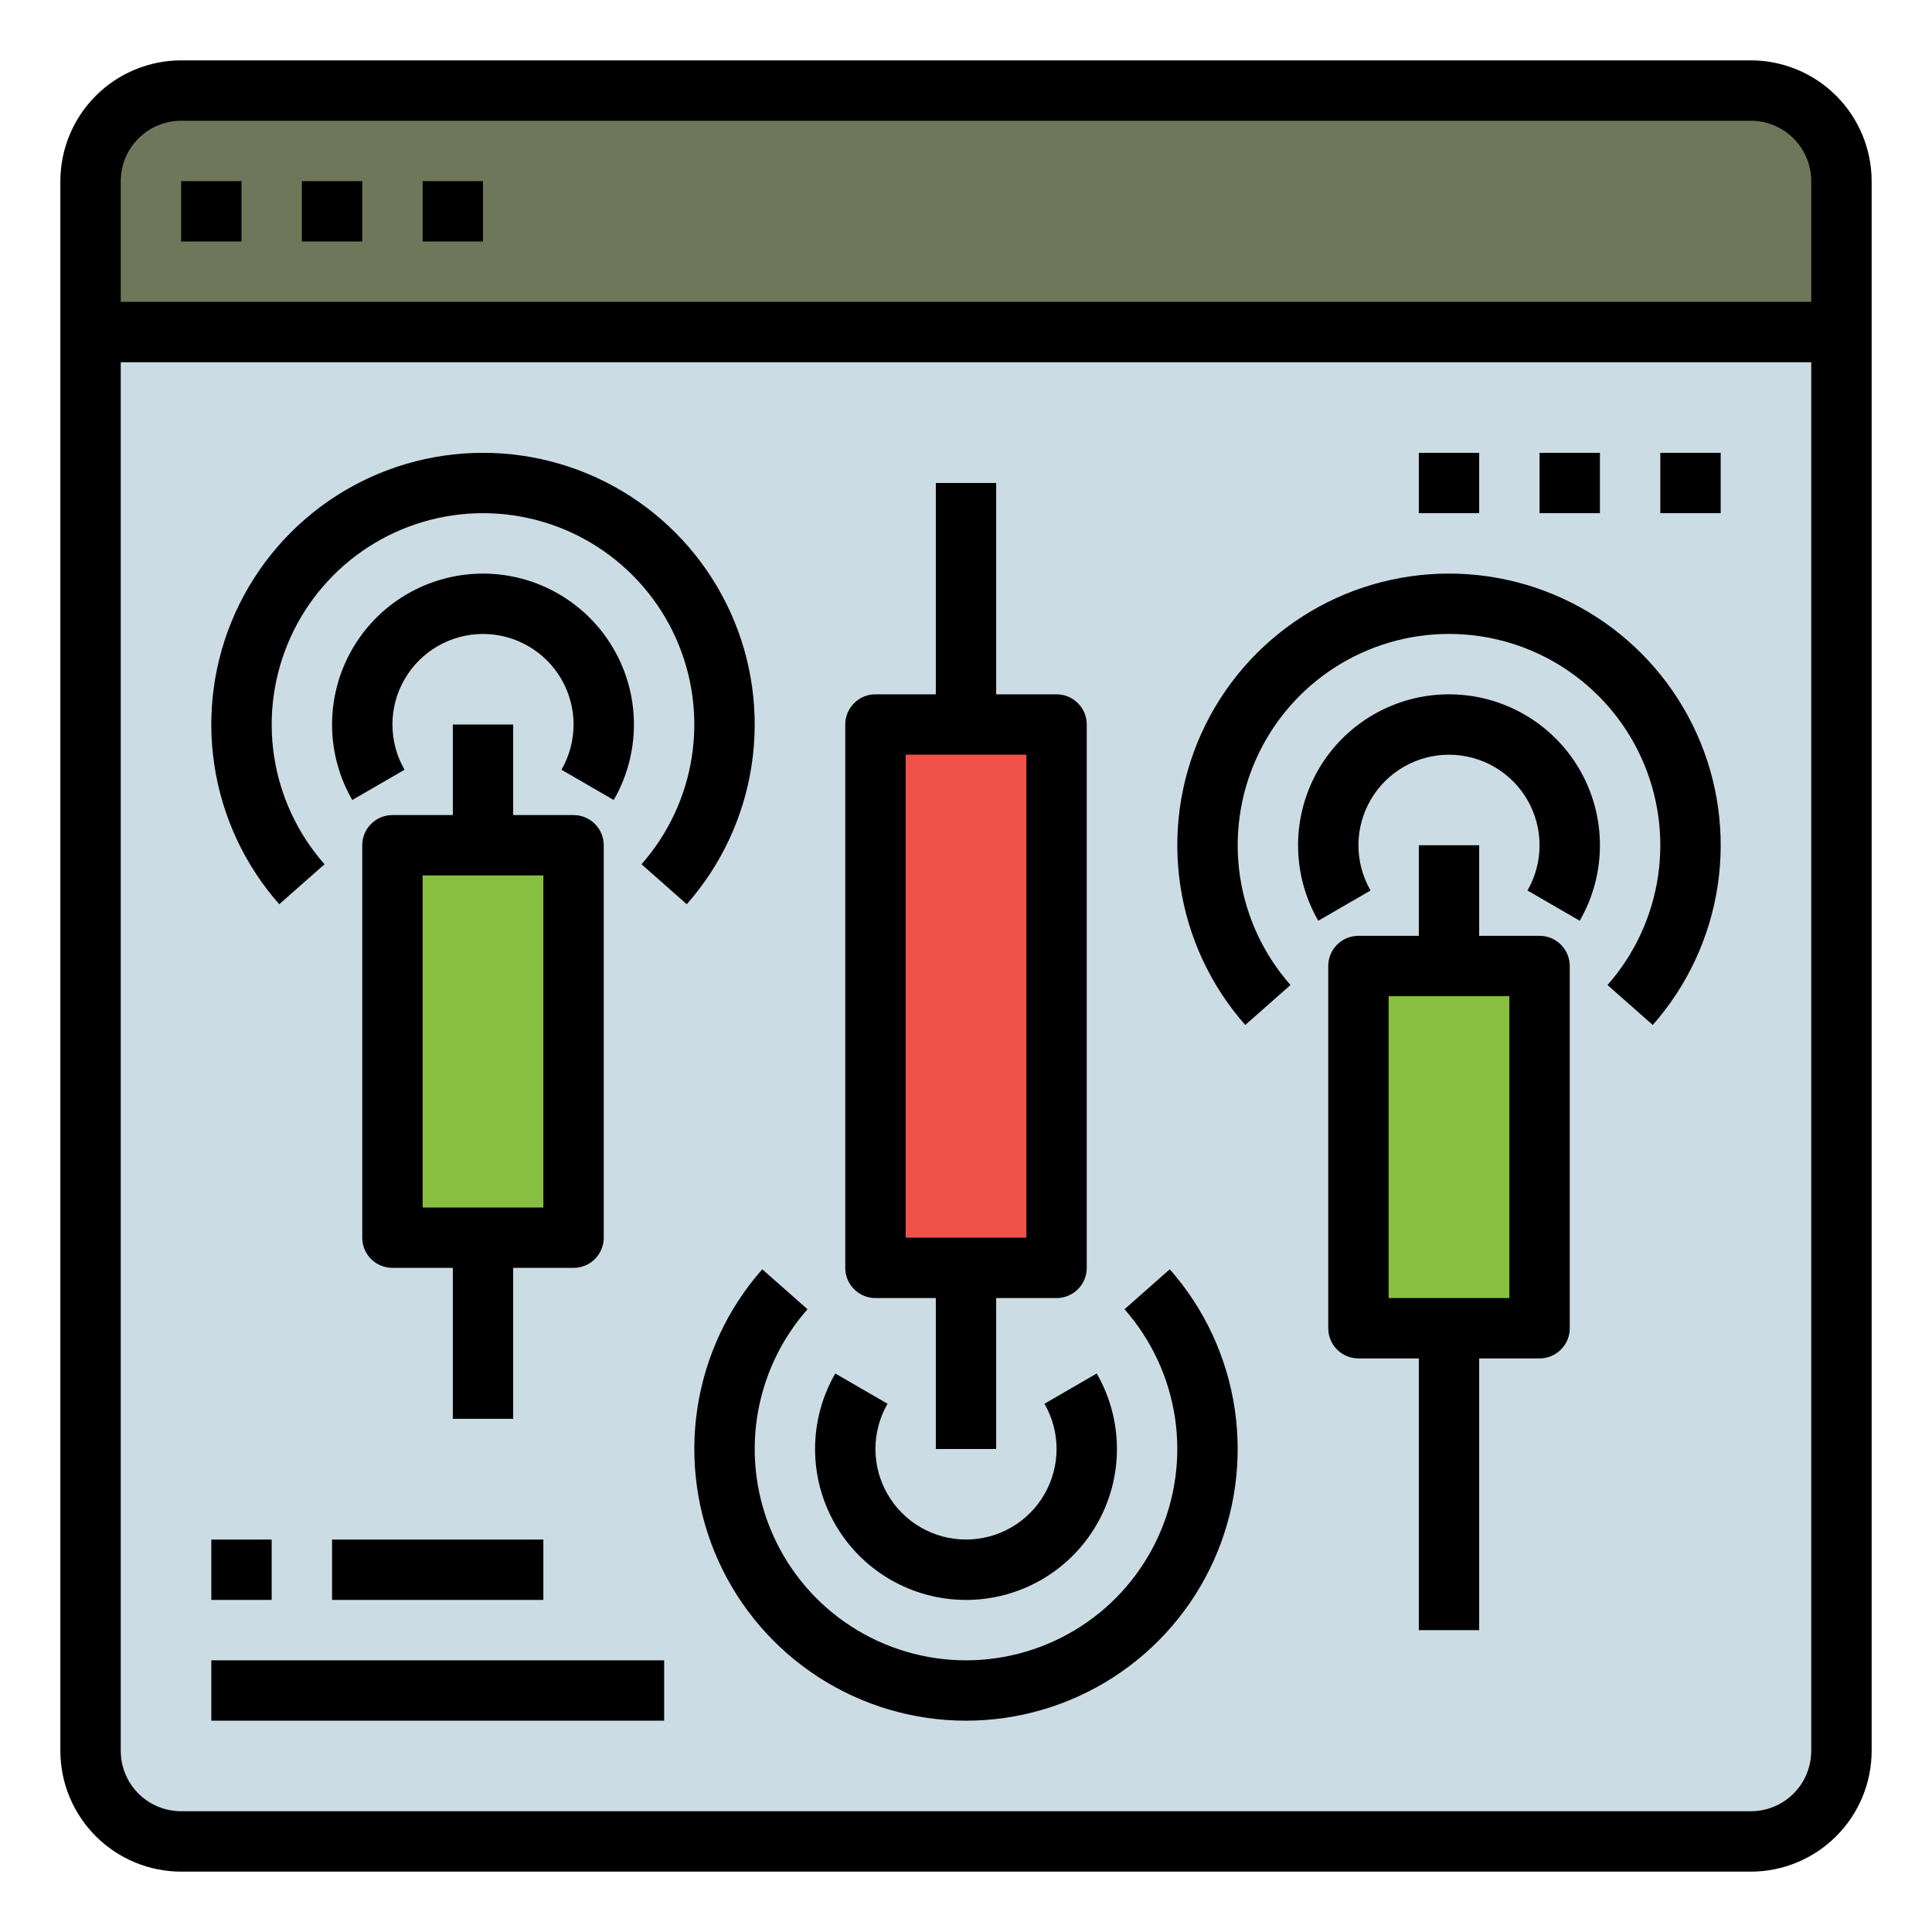 <svg width="50" height="50" viewBox="0 0 50 50" fill="none" xmlns="http://www.w3.org/2000/svg">
<path d="M45.312 2.344H4.688C3.393 2.344 2.344 3.393 2.344 4.688V45.312C2.344 46.607 3.393 47.656 4.688 47.656H45.312C46.607 47.656 47.656 46.607 47.656 45.312V4.688C47.656 3.393 46.607 2.344 45.312 2.344Z" fill="#CCDCE5"/>
<path d="M4.688 2.344H45.312C45.934 2.344 46.53 2.591 46.97 3.03C47.409 3.47 47.656 4.066 47.656 4.688V8.594H2.344V4.688C2.344 4.066 2.591 3.47 3.03 3.03C3.47 2.591 4.066 2.344 4.688 2.344Z" fill="#6F775A"/>
<path d="M10.156 21.875H14.844V32.031H10.156V21.875Z" fill="#88BF40"/>
<path d="M39.844 34.375H35.156V25H39.844V34.375Z" fill="#88BF40"/>
<path d="M22.656 18.75H27.344V32.812H22.656V18.75Z" fill="#EF5249"/>
<path d="M4.688 4.688H6.25V6.25H4.688V4.688Z" fill="black"/>
<path d="M7.812 4.688H9.375V6.25H7.812V4.688Z" fill="black"/>
<path d="M10.938 4.688H12.5V6.25H10.938V4.688Z" fill="black"/>
<path d="M16.406 18.75C16.406 18.151 16.268 17.56 16.003 17.023C15.738 16.485 15.353 16.016 14.877 15.652C14.402 15.287 13.849 15.037 13.262 14.92C12.674 14.803 12.067 14.823 11.489 14.978C10.91 15.133 10.375 15.419 9.924 15.814C9.474 16.209 9.12 16.703 8.891 17.256C8.662 17.81 8.563 18.408 8.602 19.006C8.641 19.604 8.817 20.185 9.117 20.704L10.469 19.921C10.264 19.565 10.156 19.161 10.156 18.75C10.156 18.338 10.265 17.934 10.471 17.578C10.677 17.222 10.972 16.927 11.329 16.721C11.685 16.515 12.089 16.407 12.5 16.407C12.911 16.407 13.315 16.515 13.671 16.721C14.028 16.927 14.323 17.222 14.529 17.578C14.735 17.934 14.844 18.338 14.844 18.75C14.844 19.161 14.736 19.565 14.531 19.921L15.883 20.704C16.226 20.11 16.406 19.436 16.406 18.75Z" fill="black"/>
<path d="M12.5 11.719C11.147 11.719 9.822 12.109 8.686 12.843C7.549 13.577 6.648 14.624 6.091 15.857C5.534 17.09 5.345 18.458 5.547 19.797C5.748 21.135 6.331 22.386 7.227 23.401L8.399 22.367C7.702 21.578 7.249 20.604 7.092 19.564C6.936 18.523 7.083 17.459 7.516 16.5C7.949 15.541 8.649 14.727 9.533 14.156C10.418 13.585 11.448 13.281 12.5 13.281C13.553 13.281 14.583 13.585 15.467 14.156C16.351 14.727 17.052 15.541 17.485 16.5C17.918 17.459 18.064 18.523 17.908 19.564C17.751 20.604 17.298 21.578 16.602 22.367L17.773 23.401C18.669 22.386 19.252 21.135 19.453 19.797C19.655 18.458 19.466 17.09 18.909 15.857C18.352 14.624 17.451 13.577 16.315 12.843C15.178 12.109 13.853 11.719 12.5 11.719Z" fill="black"/>
<path d="M13.281 36.719V32.812H14.844C15.051 32.812 15.25 32.73 15.396 32.584C15.543 32.437 15.625 32.239 15.625 32.031V21.875C15.625 21.668 15.543 21.469 15.396 21.323C15.25 21.176 15.051 21.094 14.844 21.094H13.281V18.75H11.719V21.094H10.156C9.949 21.094 9.75 21.176 9.604 21.323C9.457 21.469 9.375 21.668 9.375 21.875V32.031C9.375 32.239 9.457 32.437 9.604 32.584C9.75 32.73 9.949 32.812 10.156 32.812H11.719V36.719H13.281ZM10.938 22.656H14.062V31.25H10.938V22.656Z" fill="black"/>
<path d="M39.844 24.219H38.281V21.875H36.719V24.219H35.156C34.949 24.219 34.75 24.301 34.604 24.448C34.457 24.594 34.375 24.793 34.375 25V34.375C34.375 34.582 34.457 34.781 34.604 34.927C34.75 35.074 34.949 35.156 35.156 35.156H36.719V42.188H38.281V35.156H39.844C40.051 35.156 40.25 35.074 40.396 34.927C40.543 34.781 40.625 34.582 40.625 34.375V25C40.625 24.793 40.543 24.594 40.396 24.448C40.25 24.301 40.051 24.219 39.844 24.219ZM39.062 33.594H35.938V25.781H39.062V33.594Z" fill="black"/>
<path d="M37.5 17.969C36.814 17.969 36.141 18.149 35.547 18.492C34.953 18.835 34.46 19.328 34.117 19.922C33.774 20.516 33.594 21.19 33.594 21.875C33.594 22.561 33.774 23.235 34.117 23.829L35.469 23.046C35.264 22.69 35.156 22.286 35.156 21.875C35.157 21.463 35.265 21.059 35.471 20.703C35.676 20.347 35.972 20.052 36.328 19.846C36.685 19.64 37.089 19.532 37.5 19.532C37.911 19.532 38.315 19.64 38.672 19.846C39.028 20.052 39.324 20.347 39.529 20.703C39.735 21.059 39.843 21.463 39.844 21.875C39.844 22.286 39.736 22.69 39.531 23.046L40.883 23.829C41.226 23.235 41.406 22.561 41.406 21.875C41.406 21.19 41.226 20.516 40.883 19.922C40.54 19.328 40.047 18.835 39.453 18.492C38.859 18.149 38.186 17.969 37.5 17.969Z" fill="black"/>
<path d="M37.5 14.844C36.147 14.844 34.822 15.234 33.686 15.968C32.549 16.702 31.648 17.749 31.091 18.982C30.534 20.215 30.345 21.583 30.547 22.922C30.748 24.26 31.331 25.511 32.227 26.526L33.398 25.492C32.702 24.703 32.249 23.729 32.092 22.689C31.936 21.648 32.083 20.584 32.516 19.625C32.949 18.666 33.649 17.852 34.533 17.281C35.417 16.71 36.448 16.406 37.5 16.406C38.553 16.406 39.583 16.71 40.467 17.281C41.351 17.852 42.051 18.666 42.484 19.625C42.917 20.584 43.065 21.648 42.908 22.689C42.751 23.729 42.298 24.703 41.602 25.492L42.773 26.526C43.669 25.511 44.252 24.26 44.453 22.922C44.655 21.583 44.466 20.215 43.909 18.982C43.352 17.749 42.451 16.702 41.315 15.968C40.178 15.234 38.853 14.844 37.5 14.844Z" fill="black"/>
<path d="M22.656 33.594H24.219V37.5H25.781V33.594H27.344C27.551 33.594 27.75 33.511 27.896 33.365C28.043 33.218 28.125 33.02 28.125 32.812V18.75C28.125 18.543 28.043 18.344 27.896 18.198C27.75 18.051 27.551 17.969 27.344 17.969H25.781V12.5H24.219V17.969H22.656C22.449 17.969 22.25 18.051 22.104 18.198C21.957 18.344 21.875 18.543 21.875 18.75V32.812C21.875 33.02 21.957 33.218 22.104 33.365C22.25 33.511 22.449 33.594 22.656 33.594ZM23.438 19.531H26.562V32.031H23.438V19.531Z" fill="black"/>
<path d="M25 41.406C25.686 41.406 26.359 41.226 26.953 40.883C27.547 40.54 28.04 40.047 28.383 39.453C28.726 38.859 28.906 38.185 28.906 37.5C28.906 36.814 28.726 36.14 28.383 35.546L27.031 36.329C27.236 36.685 27.344 37.089 27.344 37.501C27.343 37.912 27.235 38.316 27.029 38.672C26.824 39.028 26.528 39.324 26.172 39.529C25.815 39.735 25.411 39.843 25 39.843C24.589 39.843 24.185 39.735 23.829 39.529C23.472 39.324 23.177 39.028 22.971 38.672C22.765 38.316 22.657 37.912 22.656 37.501C22.656 37.089 22.764 36.685 22.969 36.329L21.617 35.546C21.274 36.14 21.094 36.814 21.094 37.5C21.094 38.185 21.274 38.859 21.617 39.453C21.96 40.047 22.453 40.54 23.047 40.883C23.641 41.226 24.314 41.406 25 41.406Z" fill="black"/>
<path d="M29.102 33.883C29.798 34.672 30.251 35.646 30.408 36.687C30.564 37.727 30.417 38.791 29.984 39.75C29.551 40.71 28.851 41.524 27.967 42.094C27.082 42.665 26.052 42.969 25 42.969C23.948 42.969 22.918 42.665 22.033 42.094C21.149 41.524 20.449 40.71 20.016 39.75C19.583 38.791 19.436 37.727 19.592 36.687C19.749 35.646 20.202 34.672 20.898 33.883L19.727 32.849C18.831 33.864 18.248 35.115 18.047 36.454C17.846 37.792 18.035 39.16 18.591 40.393C19.148 41.626 20.049 42.673 21.186 43.407C22.323 44.141 23.647 44.531 25 44.531C26.353 44.531 27.678 44.141 28.814 43.407C29.951 42.673 30.852 41.626 31.409 40.393C31.965 39.16 32.154 37.792 31.953 36.454C31.752 35.115 31.169 33.864 30.273 32.849L29.102 33.883Z" fill="black"/>
<path d="M45.312 1.562H4.688C3.859 1.563 3.065 1.893 2.479 2.479C1.893 3.065 1.563 3.859 1.562 4.688V45.312C1.563 46.141 1.893 46.935 2.479 47.521C3.065 48.107 3.859 48.437 4.688 48.438H45.312C46.141 48.437 46.935 48.107 47.521 47.521C48.107 46.935 48.437 46.141 48.438 45.312V4.688C48.437 3.859 48.107 3.065 47.521 2.479C46.935 1.893 46.141 1.563 45.312 1.562ZM4.688 3.125H45.312C45.727 3.125 46.124 3.29 46.417 3.583C46.71 3.876 46.874 4.273 46.875 4.688V7.812H3.125V4.688C3.125 4.273 3.29 3.876 3.583 3.583C3.876 3.29 4.273 3.125 4.688 3.125ZM45.312 46.875H4.688C4.273 46.874 3.876 46.71 3.583 46.417C3.29 46.124 3.125 45.727 3.125 45.312V9.375H46.875V45.312C46.874 45.727 46.71 46.124 46.417 46.417C46.124 46.71 45.727 46.874 45.312 46.875Z" fill="black"/>
<path d="M5.469 42.969H17.188V44.531H5.469V42.969Z" fill="black"/>
<path d="M8.594 39.844H14.062V41.406H8.594V39.844Z" fill="black"/>
<path d="M5.469 39.844H7.031V41.406H5.469V39.844Z" fill="black"/>
<path d="M42.969 11.719H44.531V13.281H42.969V11.719Z" fill="black"/>
<path d="M39.844 11.719H41.406V13.281H39.844V11.719Z" fill="black"/>
<path d="M36.719 11.719H38.281V13.281H36.719V11.719Z" fill="black"/>
</svg>
